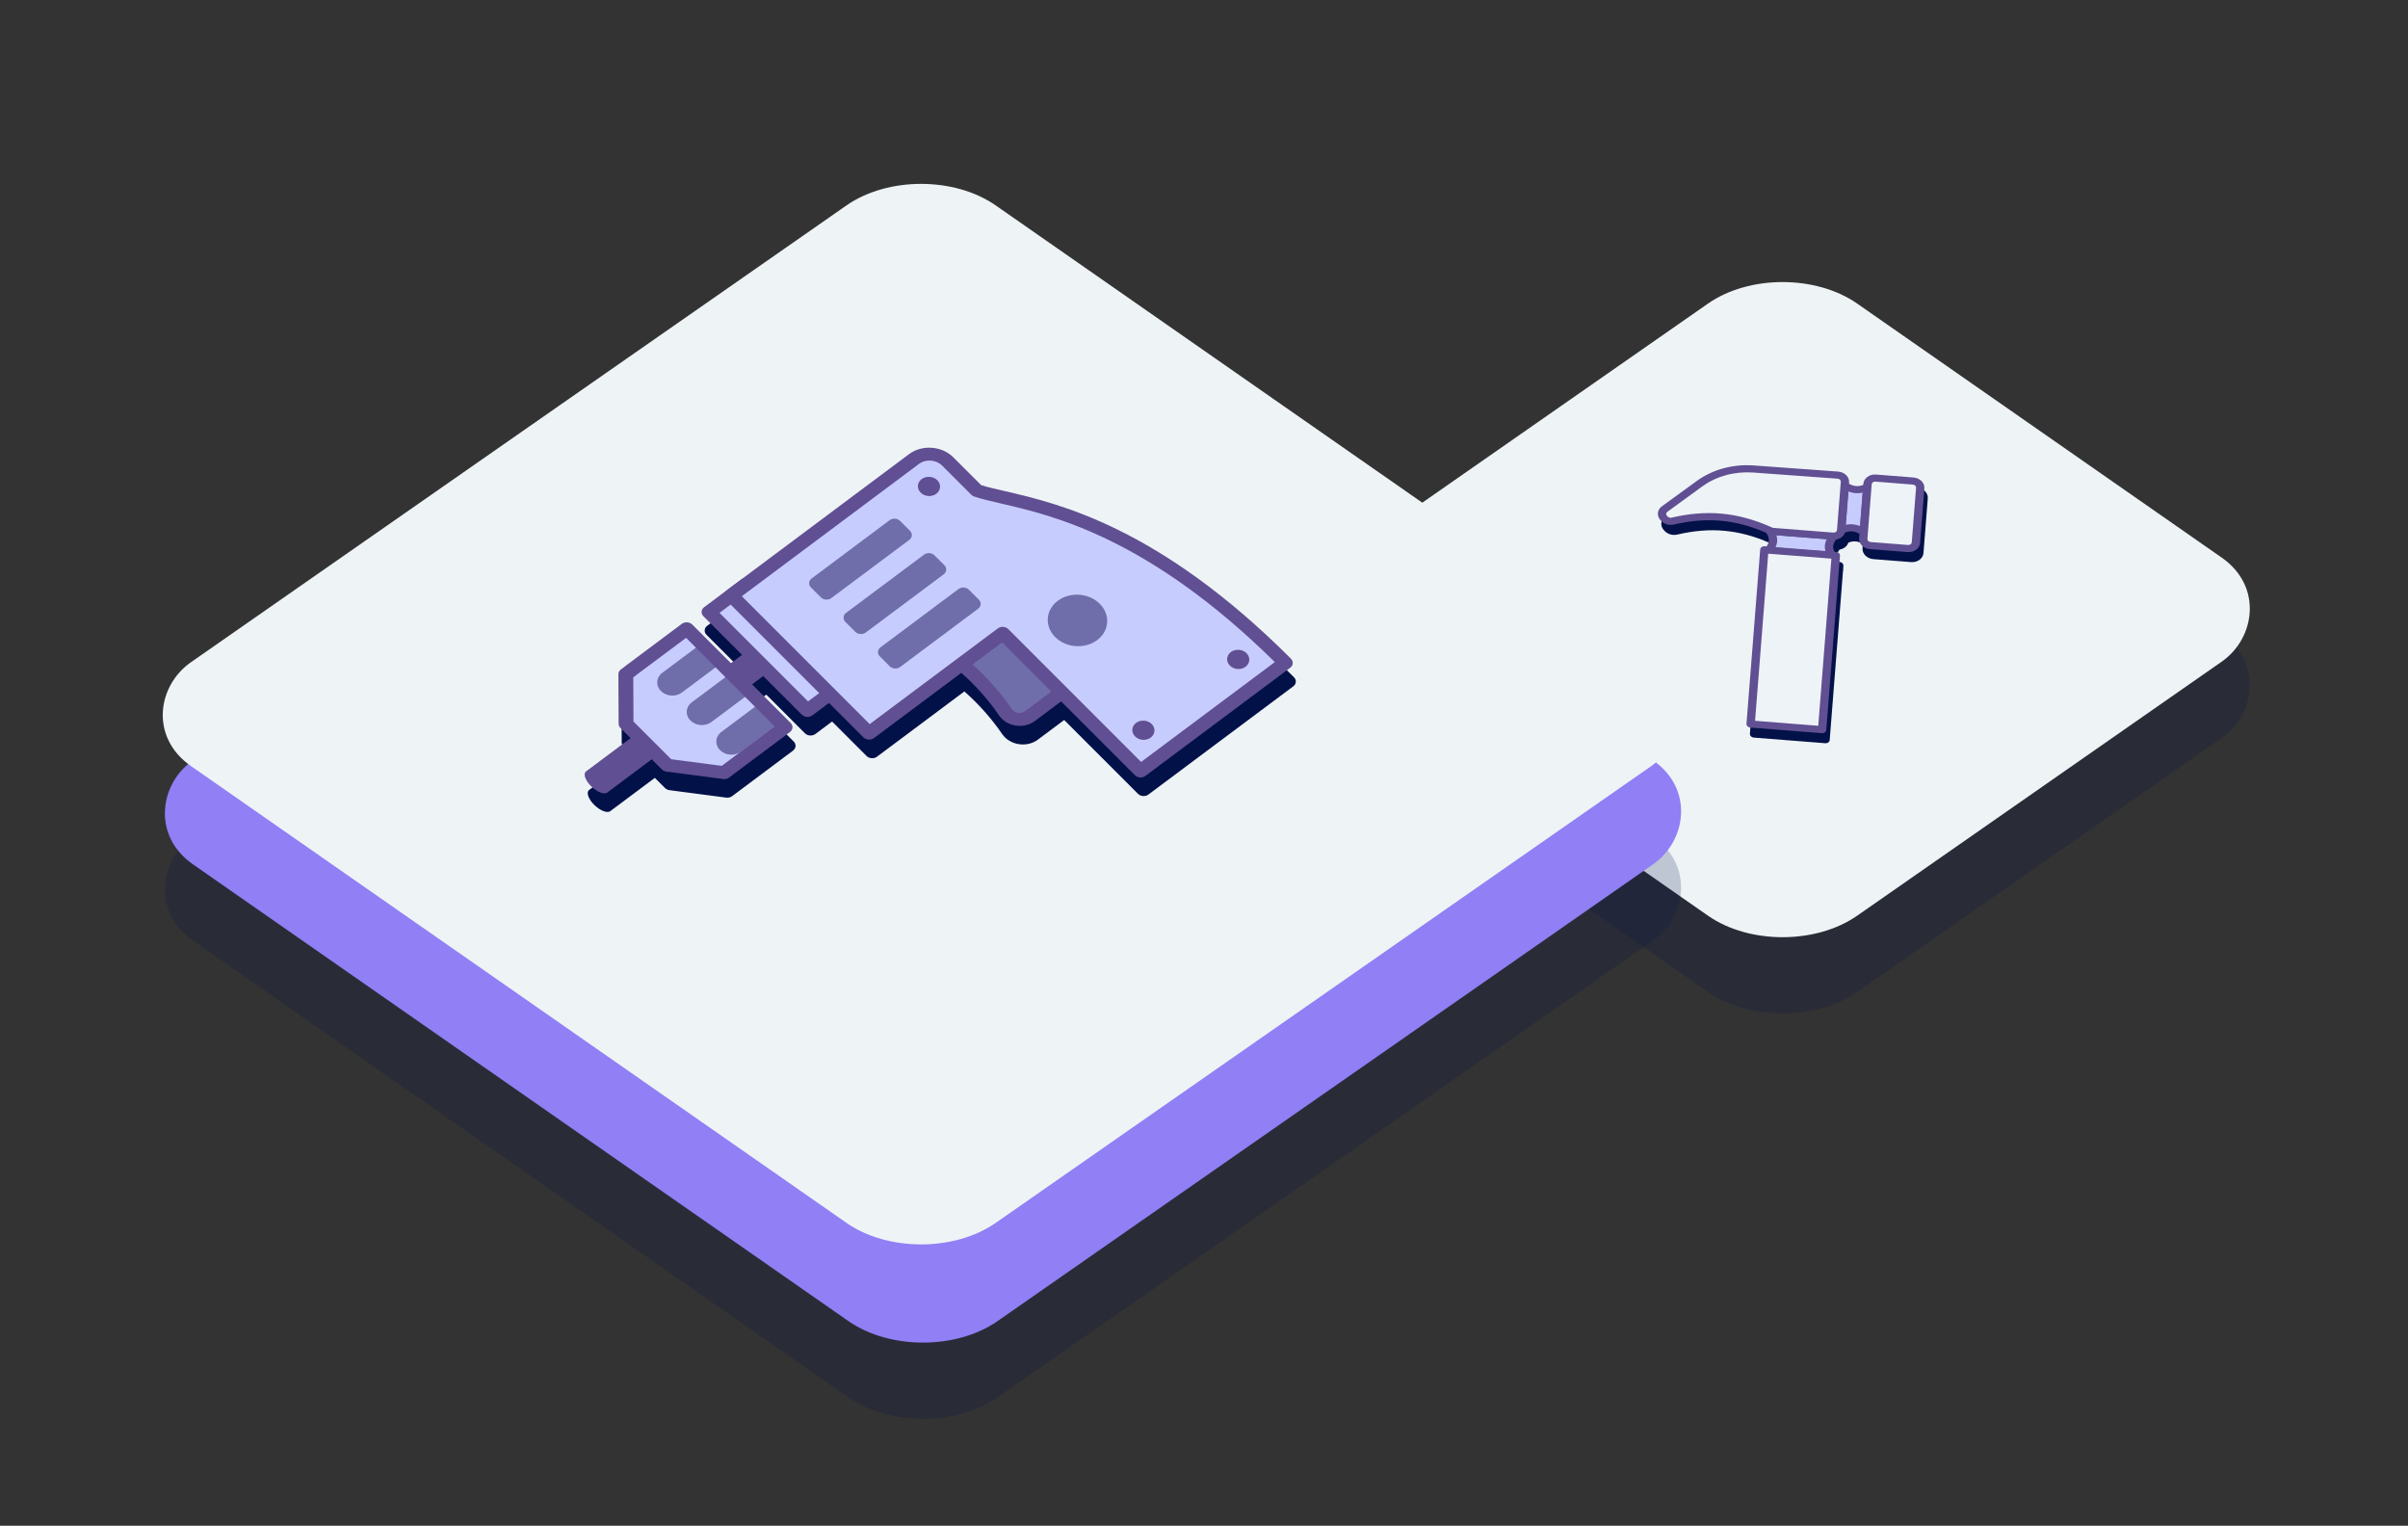 <svg width="221" height="140" viewBox="0 0 221 140" fill="none" xmlns="http://www.w3.org/2000/svg">
<rect x="0" y="0" width="221" height="140" fill="#333333" stroke="none"/>
<rect opacity="0.2" width="57.435" height="57.435" rx="8.343" transform="matrix(0.821 0.572 -0.821 0.572 163.601 30.087)" fill="#021148"/>
<rect width="57.435" height="57.435" rx="8.343" transform="matrix(0.821 0.572 -0.821 0.572 163.601 23.087)" fill="#EEF3F6"/>
<rect opacity="0.2" width="89.952" height="89.952" rx="8.343" transform="matrix(0.821 0.572 -0.821 0.572 84.71 30.087)" fill="#021148"/>
<rect width="89.952" height="89.952" rx="8.343" transform="matrix(0.821 0.572 -0.821 0.572 84.71 23.087)" fill="#907FF5"/>
<rect y="0.802" width="88.548" height="88.548" rx="7.641" transform="matrix(0.821 0.572 -0.821 0.572 85.195 14.422)" fill="#EEF3F6" stroke="#EEF3F6" stroke-width="1.404"/>
<path d="M169.307 50.234C169.168 50.335 169.005 50.401 168.83 50.43C168.524 50.813 168.476 51.175 168.682 51.55L168.827 51.562C168.928 51.57 169.022 51.612 169.089 51.679C169.155 51.745 169.189 51.831 169.183 51.917L169.159 52.215L169.206 52.278L169.155 52.274L167.925 67.903C167.918 67.989 167.871 68.069 167.795 68.124C167.719 68.18 167.619 68.206 167.518 68.198L160.957 67.682C160.747 67.665 160.588 67.506 160.602 67.326L161.86 51.34C161.874 51.161 162.056 51.029 162.266 51.045L162.441 51.059C162.737 50.658 162.729 50.263 162.418 49.827L162.408 49.813C159.583 48.579 156.964 48.345 153.935 49.052C153.528 49.146 153.088 49.03 152.813 48.756L152.733 48.676C152.344 48.286 152.39 47.705 152.836 47.381L156.042 45.052C157.491 43.999 159.347 43.494 161.269 43.63L169.017 44.193C169.307 44.215 169.568 44.332 169.757 44.521C169.946 44.71 170.039 44.948 170.019 45.192L170.01 45.305C170.447 45.559 170.871 45.594 171.323 45.412L171.332 45.293C171.369 44.806 171.903 44.418 172.475 44.463L175.928 44.735C176.214 44.757 176.475 44.873 176.664 45.062C176.853 45.251 176.947 45.489 176.927 45.734L176.532 50.747C176.513 50.992 176.384 51.212 176.168 51.369C175.952 51.526 175.676 51.6 175.39 51.578L171.936 51.306C171.65 51.283 171.389 51.167 171.2 50.978C171.011 50.789 170.918 50.551 170.937 50.307L170.969 49.901C170.508 49.639 170.076 49.606 169.634 49.798C169.579 49.967 169.466 50.118 169.307 50.234Z" fill="#021148"/>
<path d="M168.977 48.664C169.646 48.307 170.338 48.349 171.049 48.827L171.374 44.698C170.659 45.062 169.968 44.998 169.302 44.535L168.977 48.664Z" fill="#C7CCFF"/>
<path d="M171.384 49.462L170.819 49.083C170.248 48.698 169.729 48.654 169.186 48.943L168.547 49.282L168.971 43.889L169.54 44.285C170.086 44.664 170.605 44.707 171.174 44.417L171.806 44.095L171.384 49.462ZM169.402 48.151C169.835 48.058 170.276 48.097 170.711 48.269L170.952 45.206C170.511 45.303 170.07 45.266 169.642 45.098L169.402 48.151Z" fill="#604F92"/>
<path d="M168.159 50.973C167.726 50.392 167.757 49.801 168.298 49.204L162.428 48.742C162.871 49.364 162.813 49.953 162.288 50.511L168.159 50.973Z" fill="#C7CCFF"/>
<path d="M168.892 51.358L161.541 50.78L161.989 50.303C162.419 49.845 162.456 49.402 162.103 48.907L161.713 48.359L169.031 48.934L168.602 49.408C168.166 49.888 168.127 50.331 168.479 50.803L168.892 51.358ZM162.938 50.236L167.548 50.598C167.428 50.225 167.463 49.849 167.654 49.481L163.032 49.117C163.155 49.497 163.124 49.873 162.938 50.236Z" fill="#604F92"/>
<path d="M167.229 66.953L168.487 50.966L161.926 50.45L160.669 66.436L167.229 66.953Z" fill="#EEF3F7"/>
<path d="M167.481 67.204C167.405 67.259 167.305 67.286 167.205 67.278L160.643 66.761C160.433 66.745 160.274 66.586 160.288 66.406L161.547 50.42C161.561 50.241 161.743 50.109 161.953 50.125L168.513 50.642C168.615 50.65 168.708 50.692 168.775 50.758C168.842 50.825 168.875 50.911 168.869 50.997L167.611 66.983C167.604 67.069 167.558 67.148 167.481 67.204ZM161.075 66.141L166.875 66.598L168.082 51.261L162.282 50.805L161.075 66.141Z" fill="#604F92"/>
<path d="M171.649 50.061L175.102 50.333C175.483 50.363 175.813 50.123 175.839 49.798L176.233 44.784C176.259 44.458 175.97 44.169 175.589 44.139L172.136 43.868C171.755 43.838 171.424 44.078 171.399 44.403L171.004 49.417C170.979 49.743 171.267 50.031 171.649 50.061Z" fill="#EEF3F7"/>
<path d="M175.854 50.449C175.638 50.606 175.362 50.68 175.076 50.658L171.623 50.386C171.336 50.363 171.075 50.247 170.886 50.058C170.697 49.869 170.604 49.631 170.623 49.387L171.018 44.373C171.056 43.886 171.59 43.498 172.161 43.543L175.614 43.815C175.9 43.837 176.161 43.953 176.351 44.142C176.54 44.331 176.633 44.569 176.614 44.814L176.219 49.827C176.199 50.072 176.07 50.292 175.854 50.449ZM171.885 44.254C171.823 44.299 171.785 44.362 171.78 44.433L171.385 49.447C171.379 49.517 171.407 49.587 171.461 49.641C171.515 49.695 171.591 49.729 171.674 49.736L175.127 50.008C175.29 50.02 175.447 49.908 175.457 49.767L175.852 44.754C175.858 44.683 175.83 44.614 175.776 44.56C175.722 44.505 175.646 44.471 175.564 44.465L172.11 44.193C172.027 44.187 171.947 44.209 171.885 44.254Z" fill="#604F92"/>
<path d="M168.68 43.598L166.985 43.465L166.987 43.462L166.732 43.444L163.159 43.163C163.097 43.158 163.04 43.172 162.982 43.18L160.933 43.035C159.122 42.907 157.343 43.391 155.978 44.383L152.772 46.712C152.484 46.922 152.455 47.295 152.706 47.547L152.786 47.626C152.966 47.806 153.25 47.877 153.512 47.816C156.683 47.077 159.415 47.332 162.396 48.663L162.4 48.659C162.494 48.712 162.598 48.754 162.718 48.763L168.238 49.197C168.62 49.227 168.949 48.988 168.975 48.662L169.323 44.242C169.349 43.916 169.061 43.628 168.68 43.598Z" fill="#EEF3F7"/>
<path d="M168.993 49.314C168.777 49.471 168.501 49.545 168.214 49.523L162.694 49.088C162.546 49.076 162.405 49.037 162.264 48.966C162.252 48.962 162.239 48.957 162.227 48.951C159.351 47.667 156.698 47.414 153.622 48.132C153.214 48.226 152.774 48.11 152.499 47.836L152.419 47.756C152.03 47.366 152.076 46.785 152.522 46.461L155.728 44.132C157.177 43.079 159.034 42.574 160.956 42.709L168.703 43.272C168.993 43.295 169.255 43.412 169.443 43.601C169.632 43.79 169.725 44.028 169.706 44.272L169.357 48.692C169.339 48.935 169.209 49.157 168.993 49.314ZM162.507 48.347C162.541 48.356 162.575 48.37 162.607 48.388C162.677 48.428 162.719 48.436 162.745 48.438L168.265 48.872C168.431 48.885 168.585 48.773 168.595 48.633L168.944 44.212C168.949 44.141 168.922 44.072 168.868 44.018C168.814 43.964 168.738 43.929 168.655 43.923L160.911 43.36C159.19 43.239 157.528 43.691 156.23 44.634L153.024 46.964C152.895 47.057 152.882 47.225 152.995 47.338L153.074 47.417C153.153 47.496 153.283 47.529 153.404 47.501C156.657 46.742 159.468 47.003 162.507 48.347Z" fill="#604F92"/>
<path d="M164.75 44.957C164.676 45.01 164.578 45.039 164.473 45.031L161.121 44.766C159.558 44.644 158.047 45.048 156.868 45.904L156.496 46.175C156.337 46.291 156.096 46.272 155.957 46.133C155.819 45.994 155.835 45.788 155.993 45.673L156.366 45.402C157.699 44.434 159.405 43.977 161.172 44.116L164.524 44.38C164.734 44.397 164.893 44.556 164.879 44.735C164.872 44.825 164.823 44.903 164.75 44.957Z" fill="#EEF3F7"/>
<path d="M118.697 62.976L105.4 72.906C105.118 73.117 104.686 73.085 104.437 72.836L97.668 66.067L95.247 67.874C94.77 68.23 94.137 68.38 93.509 68.284C92.874 68.188 92.318 67.852 91.984 67.366C91.007 65.938 89.845 64.627 88.508 63.446L80.489 69.434C80.206 69.645 79.775 69.614 79.526 69.365L76.367 66.206L74.833 67.351C74.551 67.562 74.12 67.531 73.87 67.281L70.328 63.739L69.305 64.503L72.844 68.042C73.093 68.291 73.066 68.664 72.784 68.875L67.193 73.056C67.045 73.166 66.849 73.213 66.654 73.189L61.453 72.508C61.289 72.488 61.139 72.416 61.029 72.306L60.099 71.377L56.008 74.432C55.725 74.643 55.061 74.379 54.525 73.843C53.989 73.307 53.784 72.701 54.066 72.49L58.158 69.435L57.228 68.506C57.119 68.397 57.059 68.258 57.058 68.114L57.038 63.572C57.036 63.401 57.12 63.24 57.267 63.131L57.69 62.813C57.707 62.797 57.724 62.783 57.744 62.768L62.858 58.949C63.14 58.739 63.572 58.77 63.821 59.019L67.363 62.561L68.386 61.797L64.844 58.255C64.595 58.006 64.622 57.633 64.904 57.422L66.93 55.909C66.936 55.904 66.942 55.899 66.949 55.894L83.717 43.373C84.905 42.486 86.725 42.618 87.774 43.667L90.328 46.22C90.894 46.4 91.625 46.569 92.46 46.76L92.463 46.761C97.421 47.906 106.651 50.038 118.757 62.143C119.006 62.392 118.979 62.766 118.697 62.976Z" fill="#021148"/>
<path d="M73.354 59.564L55.726 72.727C55.444 72.938 54.78 72.674 54.244 72.138C53.708 71.602 53.503 70.996 53.785 70.785L71.412 57.622C71.695 57.411 72.359 57.675 72.895 58.211C73.43 58.747 73.637 59.352 73.354 59.564Z" fill="#604F92"/>
<path d="M57.913 61.514L57.916 61.517L57.437 61.876L57.458 66.419L61.258 70.219L66.46 70.899L68.411 69.436L72.05 66.718L63.027 57.695L57.913 61.514Z" fill="#C7CCFF"/>
<path d="M63.027 57.695L57.4 61.897L66.423 70.92L72.05 66.718L63.027 57.695Z" fill="#C7CCFF"/>
<path d="M102.259 59.934L94.513 65.718C93.823 66.232 92.76 66.059 92.287 65.366C90.475 62.716 88.08 60.495 85.111 58.696L94.221 51.894L102.26 59.933L102.259 59.934Z" fill="#6F6EAB"/>
<path d="M103.222 60.003L94.965 66.169C94.488 66.525 93.855 66.674 93.227 66.579C92.591 66.483 92.036 66.147 91.701 65.661C89.951 63.101 87.605 60.921 84.728 59.178L83.999 58.737L94.281 51.059L103.223 60.002L103.222 60.003ZM86.211 58.664C88.928 60.427 91.167 62.58 92.873 65.074C92.998 65.254 93.203 65.379 93.436 65.414C93.666 65.449 93.887 65.397 94.062 65.266L101.297 59.864L94.16 52.728L86.211 58.664Z" fill="#604F92"/>
<path d="M68.476 53.627L65.073 56.168L74.1 65.194L77.503 62.653L68.476 53.627Z" fill="#C7CCFF"/>
<path d="M77.954 63.105L74.551 65.646C74.269 65.856 73.837 65.825 73.588 65.576L64.562 56.55C64.312 56.301 64.34 55.927 64.622 55.717L68.025 53.175C68.307 52.965 68.738 52.996 68.987 53.245L78.014 62.271C78.263 62.52 78.237 62.893 77.954 63.105ZM74.16 64.361L76.54 62.584L68.416 54.46L66.036 56.237L74.16 64.361Z" fill="#604F92"/>
<path d="M117.964 60.82C103.667 46.523 93.463 46.311 89.653 45.014L86.983 42.344C86.181 41.543 84.795 41.441 83.886 42.119L67.119 54.64L79.756 67.277L92.03 58.112L104.668 70.749L117.964 60.82Z" fill="#C7CCFF"/>
<path d="M118.416 61.271L105.119 71.2C104.836 71.411 104.405 71.38 104.156 71.131L91.97 58.945L80.207 67.729C79.925 67.939 79.494 67.908 79.245 67.659L66.608 55.022C66.358 54.773 66.385 54.4 66.668 54.189L83.436 41.667C84.624 40.781 86.444 40.913 87.493 41.962L90.047 44.515C90.612 44.695 91.343 44.863 92.178 45.055C97.136 46.2 106.368 48.33 118.476 60.438C118.725 60.687 118.698 61.06 118.416 61.271ZM104.728 69.916L117 60.752C105.398 49.324 96.605 47.295 91.853 46.198C90.896 45.978 90.072 45.788 89.414 45.563C89.309 45.526 89.214 45.469 89.14 45.395L86.47 42.725C85.919 42.174 84.963 42.104 84.339 42.57L68.082 54.71L79.816 66.444L91.579 57.661C91.861 57.45 92.293 57.481 92.542 57.73L104.728 69.916Z" fill="#604F92"/>
<path d="M85.934 45.308C86.355 44.993 86.396 44.437 86.024 44.065C85.652 43.693 85.009 43.647 84.587 43.961C84.166 44.276 84.126 44.833 84.498 45.205C84.87 45.577 85.513 45.623 85.934 45.308Z" fill="#604F92"/>
<path d="M100.694 58.737C101.824 57.893 101.932 56.401 100.935 55.404C99.938 54.407 98.214 54.283 97.084 55.126C95.954 55.97 95.846 57.462 96.843 58.459C97.84 59.456 99.565 59.581 100.694 58.737Z" fill="#6F6EAB"/>
<path d="M105.611 67.68C106.032 67.365 106.072 66.808 105.7 66.436C105.329 66.065 104.685 66.018 104.264 66.333C103.843 66.648 103.802 67.204 104.174 67.576C104.546 67.948 105.189 67.994 105.611 67.68Z" fill="#604F92"/>
<path d="M114.313 61.181C114.734 60.867 114.774 60.31 114.403 59.938C114.031 59.566 113.388 59.52 112.966 59.834C112.545 60.149 112.505 60.706 112.877 61.078C113.248 61.45 113.892 61.496 114.313 61.181Z" fill="#604F92"/>
<path d="M62.582 63.546L66.186 60.855L64.381 59.049L60.777 61.741C60.212 62.163 60.158 62.909 60.657 63.407C61.155 63.906 62.016 63.969 62.582 63.546Z" fill="#6F6EAB"/>
<path d="M74.491 53.077L81.65 47.731C81.932 47.521 82.363 47.552 82.612 47.801L83.515 48.703C83.764 48.953 83.737 49.326 83.455 49.537L76.296 54.883C76.014 55.093 75.583 55.062 75.334 54.813L74.431 53.91C74.182 53.661 74.208 53.289 74.491 53.077Z" fill="#6F6EAB"/>
<path d="M77.649 56.237L84.808 50.892C85.09 50.681 85.522 50.712 85.771 50.961L86.673 51.864C86.922 52.113 86.896 52.486 86.613 52.697L79.454 58.043C79.172 58.253 78.741 58.222 78.492 57.973L77.589 57.071C77.34 56.821 77.367 56.448 77.649 56.237Z" fill="#6F6EAB"/>
<path d="M80.809 59.396L87.968 54.05C88.25 53.839 88.682 53.87 88.931 54.12L89.834 55.022C90.083 55.271 90.056 55.645 89.773 55.855L82.615 61.201C82.332 61.412 81.901 61.381 81.652 61.132L80.749 60.229C80.5 59.98 80.526 59.607 80.809 59.396Z" fill="#6F6EAB"/>
<path d="M65.29 66.254L68.894 63.563L67.089 61.757L63.485 64.449C62.92 64.871 62.866 65.617 63.365 66.115C63.863 66.614 64.724 66.677 65.29 66.254Z" fill="#6F6EAB"/>
<path d="M68.006 68.969L71.61 66.278L69.805 64.472L66.201 67.164C65.636 67.586 65.582 68.332 66.08 68.831C66.579 69.329 67.44 69.392 68.006 68.969Z" fill="#6F6EAB"/>
<path d="M66.911 71.35C66.763 71.461 66.567 71.508 66.372 71.483L61.17 70.803C61.007 70.783 60.857 70.711 60.746 70.601L56.946 66.801C56.837 66.692 56.776 66.552 56.776 66.409L56.755 61.866C56.754 61.696 56.838 61.535 56.985 61.426L57.408 61.108C57.425 61.092 57.442 61.078 57.462 61.063L62.576 57.244C62.858 57.033 63.29 57.064 63.539 57.313L72.562 66.337C72.811 66.586 72.784 66.959 72.502 67.17L66.911 71.35ZM61.601 69.668L66.241 70.274L71.088 66.649L62.967 58.529L58.42 61.924C58.404 61.939 58.387 61.954 58.368 61.968L58.121 62.153L58.138 66.206L61.601 69.668Z" fill="#604F92"/>
</svg>
